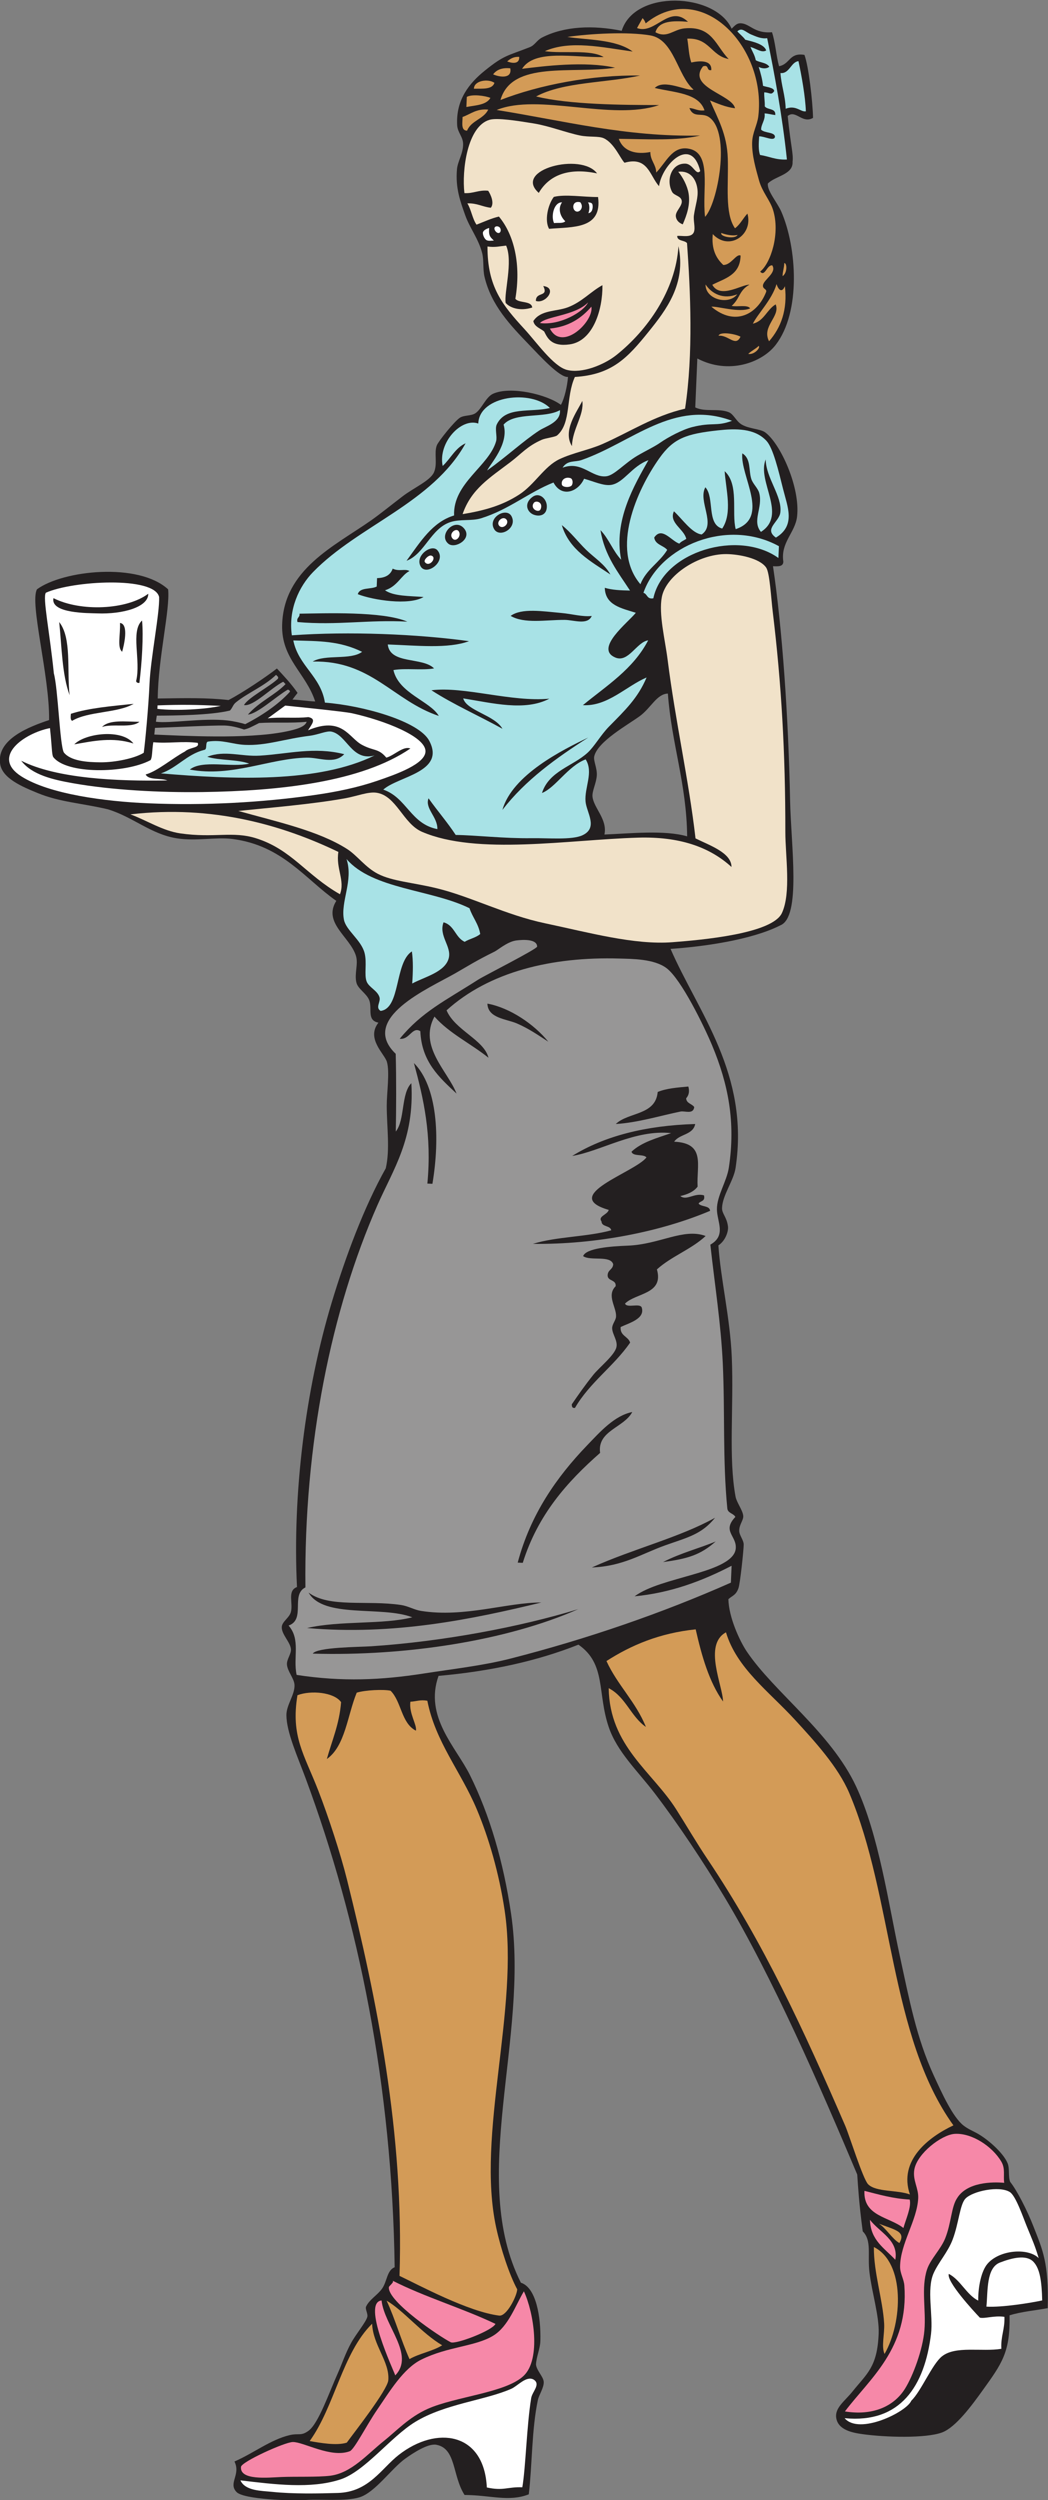 <?xml version="1.0" encoding="UTF-8" standalone="no"?>
<svg
   xmlns:dc="http://purl.org/dc/elements/1.1/"
   xmlns:cc="http://creativecommons.org/ns#"
   xmlns:rdf="http://www.w3.org/1999/02/22-rdf-syntax-ns#"
   xmlns:svg="http://www.w3.org/2000/svg"
   xmlns="http://www.w3.org/2000/svg"
   viewBox="0 0 397.173 947.347"
   height="947.347"
   width="397.173"
   xml:space="preserve"
   id="svg2"
   version="1.1"><rect x="0" y="0" width="397.173" height="947.347" fill="#808080" stroke="none"/><defs
     id="defs6" /><g
     transform="matrix(1.333,0,0,-1.333,0,947.347)"
     id="g10"><g
       transform="scale(0.1)"
       id="g12"><path
         id="path14"
         style="fill:#231f20;fill-opacity:1;fill-rule:evenodd;stroke:none"
         d="m 666.57,109.473 c 54.602,23.711 102.453,62.109 156.938,75 25.965,6.132 31.922,-3.282 53.363,12.148 28.731,20.645 58.832,108.984 83.867,164.57 11.059,24.571 21.211,55.645 37.242,84.903 14.48,26.445 42.89,59.941 46.42,74.902 2.08,8.828 -6.84,21.856 -3.57,28.965 9.05,19.727 32.58,32.715 45.4,50.918 14.77,20.976 13.44,51.875 35.83,60.918 -7.11,514.683 -102.43,983.473 -252.982,1389.413 -23.027,62.11 -54.605,131.45 -54.797,180.1 -0.117,29.1 24.27,57.95 23.047,85.7 -0.824,18.67 -20.433,38.71 -21.527,58.56 -0.801,14.29 12.285,29.53 11.422,42.75 -1.321,20.18 -27.285,42.72 -26.118,63.57 0.86,15.41 21.012,25.4 25.813,42.15 7.18,25.08 -11.082,60.73 17.441,71.31 -12.953,264.18 23.489,559.12 98.766,808.99 38.766,128.67 91.675,271.07 153.645,381.37 12.44,53.62 2.92,116.53 2.75,177.65 -0.11,35.78 8.92,95.76 0.5,124.88 -6.6,22.86 -59.79,66.03 -24.08,111.53 -33.91,6.54 -16.98,39.47 -26.12,63.57 -7.26,19.1 -31.7,31.83 -36.33,49.58 -6.65,25.53 5.81,53.33 -1.53,76.94 -16.769,53.88 -94.831,93.82 -55.823,156.11 -88.254,61.6 -152.852,157.61 -295.184,175.9 -47.926,6.16 -102.187,-7.03 -158.469,1.93 -73.761,11.76 -123.851,60.45 -195.66,82.4 -73.332,17.41 -136.758,20.21 -199.988,46.34 C 64.809,4869.91 3.258,4894.58 0,4938.76 c -7.195,67.64 83.539,102.54 139.566,121.19 1.852,124.58 -55.988,332.96 -34.414,371.71 73.957,54.26 288.735,77.36 372.84,-0.16 6.031,-57.01 -28.64,-196.19 -29.531,-310.27 79.5,1.21 141.309,2.5 201.273,-4.39 39.368,20.23 109.36,67.43 137.528,89.7 18.105,-19.53 40.472,-42.86 58.746,-69.45 -3.918,-4.84 -9.793,-12.43 -14.465,-18.91 22.379,-0.95 42.187,-4.47 64.566,-5.42 -26.16,80.79 -96.718,120.78 -93.957,218.06 4.481,157.67 147.871,223.16 252.838,296.72 24.41,17.12 55.37,42.19 89.38,68.26 32.05,24.59 78.7,44.47 89.38,68.27 10.89,24.31 -0.2,54.5 8.06,76.53 4.51,12.01 50.46,69.1 65.81,78.87 12,7.65 31.77,4.64 43.77,12.56 18.14,11.95 29.59,46.08 50.41,55.51 49.81,22.54 153.34,-1.96 192.87,-31.57 10.08,17.66 18.28,53.86 20.17,79.41 -23.08,-2.88 -80.23,59.92 -111.01,91.94 -52.86,55 -107.23,111.48 -126.33,192.75 -5.12,21.8 -1.39,46.74 -6.73,67.54 -10.4,40.5 -35.14,70.68 -48.27,107.75 -13.52,38.18 -28.12,76.68 -23.27,130.71 1.99,22.06 17.82,44.92 17.45,71.32 -0.3,21.2 -15.82,32.66 -16.94,53.57 -3.9,72.52 34.6,119.69 78.67,155.2 54.99,44.3 62.5,41.03 127.74,66.63 14.57,5.72 20.1,19.8 34.79,27.34 63.67,32.71 145.82,35.57 226.62,19.2 36.27,117.97 265.98,108.78 312.54,5.92 7.97,7.87 14.1,15 23.28,15.43 27.54,1.25 40.06,-30.15 91.41,-25.35 9.57,-28.09 11.93,-67.35 20.09,-96.7 32.13,6.2 28.38,39.45 72.21,32.23 11.87,-31.93 23.4,-131.42 24.43,-179.04 -30.58,-18.01 -49.31,24.38 -72.03,5.31 9.06,-88.64 16.51,-106.99 13.85,-130.04 2.17,-36.59 -48.11,-39.97 -70.18,-61.7 -3.36,-19.81 26.96,-54.44 38.17,-80.21 44.16,-101.41 56.44,-285.07 -16.12,-378.86 -39.17,-50.64 -133.84,-85.18 -222.63,-38.57 -1.97,-46.36 -3.95,-92.71 -5.92,-139.08 28.36,-13.85 65.94,-1.71 95.51,-13.67 13.94,-5.63 20.56,-25.79 36.93,-35.2 21.64,-12.44 52.56,-11.95 66.33,-22.03 43.48,-31.87 100.16,-156.45 90.72,-239.28 -5.23,-45.82 -47.3,-73.62 -39.08,-128.06 -0.19,-14.84 -15.1,-13.67 -29.39,-13.16 26.28,-175.97 43.98,-429.47 48.59,-665.06 2.5,-128.15 31.97,-331.86 -27.68,-355.8 -81.95,-41.79 -221.19,-60.87 -312.18,-66.94 78.53,-180.62 225.21,-355.7 184.88,-622.82 -5.47,-36.27 -37.33,-77.27 -38.46,-113.67 -0.51,-16.9 13.89,-25.7 16.96,-53.57 1.26,-13.76 -7.5,-39.77 -27.35,-52.84 6.45,-95.85 33.54,-207.1 38.11,-318.35 5.88,-143.02 -9.83,-286.05 10.78,-396.36 3.47,-16.96 20.06,-37.7 21.72,-53.77 1.34,-12.72 -11.53,-24.48 -11.41,-42.76 0.06,-12.67 12.66,-26.44 12.75,-38.98 0.1,-14.69 -10.03,-110.71 -14.9,-124.28 -7.28,-20.29 -16.99,-20.66 -28.63,-31.17 1.09,-51.82 32.23,-119.01 52.21,-148.71 78.3,-116.37 239.04,-229.98 310.82,-383.52 64.78,-138.63 91.44,-330.13 124.27,-481.48 27.41,-126.29 47.45,-233.34 96.41,-339.98 23.34,-50.76 54.04,-118.69 85,-142.76 12.21,-9.47 24.18,-14.29 37.36,-21.4 29.4,-15.86 75,-55.003 87.66,-85.413 6.46,-15.489 1.37,-37.832 7.34,-53.145 19.44,-24.199 48.15,-80.41 66.64,-127.754 25.88,-66.23 43.48,-102.148 40.18,-231.23 -28.57,-5.684 -75.51,-9.883 -108.54,-20.488 2.21,-104.825 -21.64,-136.836 -76.3,-212.969 -29.89,-41.582 -76.35,-105.391 -115.61,-119.981 -46.48,-17.265 -161.8,-13.789 -226.01,-4.804 -27.91,3.906 -69.67,11.406 -74.89,46.425 -4.27,28.75 24.81,47.852 46.41,74.903 40.53,50.703 70.68,68.926 74.3,164.98 1.85,49.336 -19.48,116.817 -26.23,174.082 -5.92,50.078 7.22,89.981 -19.09,116.114 -10.58,79.296 -13.53,129.902 -15.6,161.464 -106.06,251.696 -241.06,561.646 -376.45,787.246 -61.35,102.23 -133.75,210.66 -199.16,296.31 -49.33,64.59 -106.89,117.77 -130.94,188.55 -32.93,97 -6.85,179.36 -86.13,234.26 -116.97,-46.56 -249.99,-75.66 -397.72,-88.77 -41.31,-116.42 49.9,-202.65 89.27,-282.01 56.32,-113.52 95.35,-247.01 116.96,-394.18 52.1,-354.59 -122.31,-750.546 27.88,-1048.906 43.12,-13.437 57.24,-96.406 55.41,-165.703 -0.57,-21.582 -11.56,-45.195 -12.44,-66.738 1.38,-16.895 20.88,-34.434 21.93,-48.984 1.21,-16.426 -13.44,-37.032 -16.62,-52.129 -17.68,-83.477 -16.02,-185.547 -25.82,-267.95 -56.61,-22.246 -108.56,-2.207 -182.63,-1.836 -35.08,54.863 -23.41,132.304 -80.41,142.734 -23.67,4.336 -66.71,-24.063 -88.16,-39.473 C 1112.98,89.492 1066.65,21.875 1022.58,7.852 983.074,-4.707 909.828,3.184 868.508,0 832.938,-2.754 693.277,1.133 672.496,22.734 647.965,48.262 685.355,71.777 666.57,109.473 Z M 1718.44,4734.55 c 9.12,42.83 -30.22,75.22 -33.87,107.13 -1.91,16.59 11.29,39.25 12.25,61.95 0.86,20.42 -10.2,40.83 -7.37,53.16 9.81,42.66 96.7,90.21 129.79,114.58 31.66,23.31 47.93,62.74 79.59,63.88 10.31,-142.61 53.18,-255.31 54.8,-405.9 -64.43,18.6 -162.01,8.09 -235.19,5.2 v 0" /><path
         id="path16"
         style="fill:#ffffff;fill-opacity:1;fill-rule:evenodd;stroke:none"
         d="m 683.516,55.898 c 97.285,-11.543 199.445,-24.805 283.554,2.363 70.31,22.695 143.45,121.054 213.56,163.867 84.22,51.426 199.25,61.406 273.03,94.082 18.36,8.125 42.87,38.008 63.57,26.133 20.93,-13.399 -4.01,-34.004 -7.03,-52.559 C 1497.37,211.113 1494.72,93.438 1485,36.23 1442.77,37.871 1431.5,25.273 1384.09,35.723 1376.68,192.48 1241.36,212.578 1133.39,128.047 1084.04,89.414 1049.02,22.734 960.645,20.098 c -55.332,-1.66 -126.997,-3.164 -187.239,3.164 -29.418,3.066 -76.039,2.188 -89.89,32.637 v 0" /><path
         id="path18"
         style="fill:#f688a8;fill-opacity:1;fill-rule:evenodd;stroke:none"
         d="m 1489.48,593.34 c 28.18,-60.723 49.15,-192.617 -0.61,-240.195 -50.92,-48.672 -194.48,-58.848 -273.05,-94.082 -53.26,-23.887 -88.34,-62.344 -123.96,-90.801 C 1043.24,129.414 999.027,76.562 938.707,69.062 903.652,64.727 838.91,67.09 799.223,65.391 761.461,63.789 681.262,55.215 685.145,94.258 c 1.437,14.414 123.523,70 147.136,70.625 30.489,0.781 108.539,-46.563 162.235,-26.113 12.794,4.863 47.574,73.769 77.034,116.816 36.56,53.457 75.15,118.281 126.22,143.574 76.13,37.715 153.68,36.895 204.67,68.164 43.01,26.367 62.82,85.391 87.04,126.016 v 0" /><path
         id="path20"
         style="fill:#d39b57;fill-opacity:1;fill-rule:evenodd;stroke:none"
         d="m 880.438,167.637 c 71.062,98.242 92.867,250.136 177.532,333.554 2.41,-61.464 50.28,-108.007 46.03,-160.507 -2.29,-28.243 -98.41,-150.411 -118.055,-177.539 -28.23,-9.317 -76.59,-0.586 -105.507,4.492 v 0" /><path
         id="path22"
         style="fill:#f688a8;fill-opacity:1;fill-rule:evenodd;stroke:none"
         d="m 2402.19,251.855 c 69.2,92.188 181.97,178.497 168.96,357.93 -1.33,18.203 -12.28,34.766 -12.15,53.379 0.49,66.035 48.38,131.133 51.53,194.785 1.42,28.828 -16.57,51.231 -10.92,82.129 8.24,45.059 77.09,98.462 114.78,100.822 47.97,3.01 106.65,-35.04 132.54,-79.103 11.78,-20.02 5.14,-39.629 8.13,-60.098 -32.6,3.047 -105.68,2.598 -134.02,-43.652 -16.57,-24.844 -16.25,-70.059 -33.68,-113.867 -12.59,-31.7 -42.05,-59.219 -51.83,-89.082 -17.13,-52.364 -2.4,-114.356 -7.35,-172.637 -4.64,-54.981 -32.42,-129.512 -55.07,-165.801 -33.01,-52.89 -94.87,-77.187 -170.92,-64.805 v 0" /><path
         id="path24"
         style="fill:#f688a8;fill-opacity:1;fill-rule:evenodd;stroke:none"
         d="m 1123.79,354.258 c -4.49,13.906 -95.92,207.383 -38.98,213.047 7.67,-72.149 95.49,-153.867 38.98,-213.047 v 0" /><path
         id="path26"
         style="fill:#f688a8;fill-opacity:1;fill-rule:evenodd;stroke:none"
         d="m 1116.03,623.633 c 91.42,-46.602 199.03,-78.34 292.63,-122.949 -9.18,-19.395 -113.66,-59.004 -127.13,-52.227 -30.59,15.371 -179.64,115.606 -175.91,156.406 0.38,4.16 16.58,14.668 10.41,18.77 v 0" /><path
         id="path28"
         style="fill:#d39b57;fill-opacity:1;fill-rule:evenodd;stroke:none"
         d="m 2514.84,415.215 c -9.63,21.133 0.55,57.578 -1.13,86.523 -3.96,68.379 -30.04,145.528 -29.2,217.442 89.55,-44.961 81.64,-214.668 30.33,-303.965 v 0" /><path
         id="path30"
         style="fill:#d39b57;fill-opacity:1;fill-rule:evenodd;stroke:none"
         d="m 1135.82,637.207 c 13.48,406.833 -64.93,786.993 -149.101,1125.743 -18.16,73.1 -53.028,179.82 -81.707,253.63 -40.293,103.65 -78.617,154.06 -59.321,271.25 37.997,14.57 103.989,8.69 124.079,-19.7 -5.04,-63.09 -25.93,-108.91 -40.5,-161.63 52.3,36.72 58.324,123.83 84.89,188.58 23.86,7.54 76.8,9.92 96.31,5.51 31.3,-31.18 30.08,-92.21 72.05,-113.56 3.34,16.99 -20.25,48.91 -15.72,82.35 16.3,0.64 27.86,6.44 48.16,2.75 22.93,-117.17 95.02,-200.29 140.61,-308.67 34,-80.8 63.13,-180.88 79.09,-286.8 42.39,-281.46 -81.45,-637.25 -23.96,-902.207 13.36,-61.562 37.67,-134.629 59.8,-175.508 -0.87,-19.277 -29.99,-77.324 -51.22,-74.687 -87.8,10.879 -227.11,86.133 -283.46,112.949 v 0" /><path
         id="path32"
         style="fill:#ffffff;fill-opacity:1;fill-rule:evenodd;stroke:none"
         d="m 2804.47,549.766 c 4.28,44.57 -0.66,110.351 38.5,125.351 33.16,12.696 74.74,23.77 95.33,1.895 18.26,-19.434 23.36,-54.805 24.77,-109.629 -30.26,-6.543 -113.42,-20.313 -158.6,-17.617 v 0" /><path
         id="path34"
         style="fill:#f688a8;fill-opacity:1;fill-rule:evenodd;stroke:none"
         d="m 2545.43,682.949 c -29.9,32.442 -70.57,55 -72.03,113.574 27.07,-35.566 82.11,-57.753 72.03,-113.574 v 0" /><path
         id="path36"
         style="fill:#d39b57;fill-opacity:1;fill-rule:evenodd;stroke:none"
         d="m 2557.07,730.508 c -19.98,10.82 -39.1,43.887 -58.59,55.176 28.86,-11.25 52.09,-17.032 60.7,-27.891 5.2,-6.504 5.12,-14.844 -2.11,-27.285 v 0" /><path
         id="path38"
         style="fill:#f688a8;fill-opacity:1;fill-rule:evenodd;stroke:none"
         d="m 2568.5,773.262 c -40.37,32.051 -114.38,33.222 -110.82,105.605 40.78,-10.176 79.7,-22.051 128.67,-24.687 5.39,-20.86 -11.27,-56.797 -17.85,-80.918 v 0" /><path
         id="path40"
         style="fill:#d39b57;fill-opacity:1;fill-rule:evenodd;stroke:none"
         d="m 2586.97,868.555 c -35.04,13.437 -96.25,6.269 -118.88,29.082 -14.65,14.765 -53.44,139.413 -65,166.113 -117.39,271.27 -232.04,520.14 -390.61,756.48 -32.85,48.93 -60.78,97.06 -90,143.15 -68.09,107.4 -189.37,179.63 -191.93,344.47 48.36,-24.71 62.79,-80.58 105.8,-110.19 -28.28,70.8 -81.02,119.14 -112.13,187.32 70.51,45.33 151.27,79.49 253.65,90.12 17.33,-76.25 38.11,-149.34 77.76,-205.1 -0.24,43.96 -56.9,161.13 8.35,196.62 30.75,-102.19 121.45,-167.34 196.02,-248.55 55.33,-60.26 122.52,-133.23 154.49,-208.36 125.3,-294.38 114.1,-691.76 296.14,-944.63 -69.34,-32.66 -157.09,-98.869 -123.66,-196.525 v 0" /><path
         id="path42"
         style="fill:#979696;fill-opacity:1;fill-rule:evenodd;stroke:none"
         d="m 843.344,2345.57 c -10.672,49.98 12.14,100.07 -22.856,140.31 49.422,17.44 5.137,87.66 47.852,108.46 -4.567,406.77 73.851,789.29 204.76,1086.68 45.28,102.87 105.64,188.37 96.41,346.62 -29.65,-29.6 -17.78,-104.41 -44.28,-137.44 1.23,60.03 1.72,149.54 -0.21,221 -105.2,100.69 93.79,185.81 168.25,228.26 35.68,20.34 59.35,35.95 113.16,62.45 9.31,4.58 34.71,26.76 58.97,31.12 1.06,0.19 61.22,9.98 61.73,-17.04 0.14,-6.84 -150.27,-82.83 -167.33,-93.78 -94.23,-60.41 -159.76,-90.96 -223.35,-168.25 27.83,-3.7 35.76,35.9 58.57,21.52 3.68,-87.25 54.07,-131.6 102.95,-177.33 -24.96,64.2 -108.78,133.86 -62.75,218.86 41.81,-47.61 103.62,-76.87 153.57,-117.03 -12.85,51.44 -95.28,78.21 -119.19,134.79 121.13,109.71 299.11,153.02 491.49,147.25 35.53,-1.07 98.46,-0.54 134.05,-27.43 41.66,-31.52 106.48,-164.46 129.33,-219.18 46.04,-110.33 67.37,-218.45 47.64,-347.95 -5.96,-39.22 -34.3,-80.23 -33.87,-118.66 0.41,-35.19 27.35,-74.05 -18.67,-100.1 12.15,-111.34 30.18,-224.64 35.39,-338.33 6.33,-137.23 -0.51,-275.02 12.77,-410.66 0.75,-14.69 17.66,-14.51 22.95,-25.02 -39.47,-41.62 5.55,-53.73 0.92,-91.31 -4.63,-37.66 -73.4,-58.3 -122.21,-72.64 -62.5,-18.36 -126.19,-33.18 -165.29,-61.78 101.64,9.77 190.55,42.64 275.88,86.86 -0.68,-15.98 -1.37,-31.95 -2.05,-47.95 -193.79,-86.05 -409.38,-160.43 -627.27,-216.05 -76.94,-19.65 -160.68,-28.97 -246.82,-42.37 -119.4,-18.53 -229.977,-23.86 -360.496,-3.88 z M 1644,2532.52 c -166.28,-50.84 -384.61,-92.03 -588.39,-105.53 -34.59,-2.28 -154.321,-2.32 -166.454,-20.9 263.624,-7.67 551.114,36.41 754.844,126.43 z m -104.88,18.89 c -97.18,0.47 -218.64,-43.62 -342.12,-23.89 -19.66,3.12 -36.2,13.73 -56.94,16.84 -96.61,14.43 -203.814,-8.79 -262.74,35.19 42.575,-74.57 207.6,-36.68 294.89,-70.19 -82.92,-21.33 -205.28,-8.77 -299.175,-30.51 245.595,-21.55 468.825,24.74 666.085,72.56 z m 352.83,162.75 c 62.13,22.13 102.82,30.57 141,78.18 -100.59,-56.07 -231.8,-88.04 -350.27,-141.34 89.23,3.38 141.34,38.98 209.27,63.16 z m -185.8,262.54 c -8.73,63.42 68.07,71.54 91.41,116.21 -50.86,-10.21 -91.68,-56.58 -128.97,-95.41 -85.86,-89.41 -160.27,-195.33 -196.71,-332.73 4.79,-0.22 9.58,-0.41 14.38,-0.61 42.98,137.17 126.36,230.37 219.89,312.54 z m 328.73,-251.68 c -43.24,-18.46 -98.47,-32.29 -149.76,-58.61 69.86,9.22 106.62,20.27 149.76,58.61 z m -243.36,565.12 c -5.41,18.06 -29.37,19.1 -26.93,44.39 24,11.52 69.71,23.28 60,55.1 -4.57,14.24 -42.97,-2.6 -47.56,11.62 31.17,30.76 110.82,25.98 90.63,97.05 41.03,37.27 98.08,57.09 138.55,94.99 -62.95,23.39 -130.39,-23.91 -221.09,-27.43 -50.12,-1.95 -119.14,-7.31 -127.25,-29.82 20.92,-14.58 77.15,3.28 85.49,-22.86 -0.65,-15.99 -16.29,-15.7 -15.8,-32.95 1.13,-15.85 25.08,-10.76 22.75,-29.8 -26.68,-26.37 2.91,-59.88 1.14,-86.52 -0.75,-10.73 -11.45,-21.55 -11.04,-33.17 0.63,-17.38 16.15,-34.74 12.15,-53.36 -4.98,-23.12 -48.95,-57.71 -65.82,-78.86 -24.85,-31.14 -41.76,-55.61 -61.21,-83.89 0.29,-5.88 0.95,-11.41 9.18,-9.98 42.28,72.71 109.92,117.81 156.81,185.49 z m 227.33,374.68 c -1.35,15.63 -25.2,10.63 -32.74,20.61 4.65,8.32 19.73,5.28 15.39,23.36 -27.46,7.99 -49.41,-16.21 -67.32,-1.93 20.33,4.62 38.09,12.05 49.18,26.73 -3.59,59.82 23.87,123.72 -66.64,127.75 14.8,22.35 53.59,18.58 59.78,50.3 -140.46,-4.26 -257.69,-33.84 -349.76,-90.82 80.25,12.99 179.04,75.99 281.4,64.9 -40.76,-14.14 -84,-25.62 -112.75,-52.86 4.3,-14.5 33.99,-5.66 42.56,-16.22 -33.63,-43.15 -248.42,-108.34 -107.25,-149.18 -3.69,-14.02 -31.75,-18.09 -20.6,-32.75 0.51,-16.42 25,-10.84 27.75,-25.2 -68.55,-19.01 -155.8,-17.7 -222.64,-38.57 180.22,-2.16 364.2,34.92 503.64,93.88 z m -842.1,420.16 c 27.43,-100.77 51.43,-204.69 38.28,-342.74 4.79,-0.2 9.59,-0.41 14.38,-0.61 22.2,132.62 13.83,276.84 -52.66,343.35 z m 758.04,-137.93 c 12.34,2.5 36.28,-9.04 38.96,12.75 -6.31,9.56 -22.38,10.16 -22.95,25 9.04,9.98 9.36,21.66 6.21,33.36 -31.19,-2.83 -62.77,-5.23 -87.13,-15.5 -6.01,-67.04 -83.2,-56.59 -119.18,-91.02 61.98,3.57 130.32,24.55 184.09,35.41 z m -549.07,306.8 c 1.25,-41.76 54.15,-43.49 84.08,-56.42 34.77,-15.03 62.04,-34.45 89.07,-51.83 -40.04,49.4 -108.83,96.45 -173.15,108.25 v 0" /><path
         id="path44"
         style="fill:#a8e2e6;fill-opacity:1;fill-rule:evenodd;stroke:none"
         d="m 1082.16,4233.13 c -15.75,9.41 0.57,25.36 -3.16,38.57 -5.39,19.1 -30,28.24 -36.53,44.8 -7.77,19.69 1.48,53.56 -6.12,81.93 -9.8,36.56 -52.518,63.74 -58.475,93.77 -10.281,51.88 27.435,110.77 7.344,172.64 73.721,-85.91 240.661,-86.2 349.581,-139.77 8.57,-25.93 25.63,-44.06 30.51,-73.37 -11.95,-10.4 -30.51,-13.62 -44.18,-22.15 -26.87,12.2 -28.97,47.15 -60.11,55.41 -14.32,-38.31 23.21,-68.23 14.9,-101.52 -9.96,-39.93 -68.22,-53.3 -103.97,-72.45 2.27,32.81 2.99,64.19 -0.92,91.32 -49.49,-31.98 -31.75,-162.04 -88.87,-169.18 v 0" /><path
         id="path46"
         style="fill:#f1e2c9;fill-opacity:1;fill-rule:evenodd;stroke:none"
         d="m 677.645,4801.56 c 84.793,8.9 210.191,18.93 305.324,36.33 31.161,5.7 63.841,18.86 87.141,15.52 57.19,-8.23 75.65,-87.91 129.79,-111.22 156.24,-67.25 416.66,-22.33 614.24,-16.51 116.15,3.41 202.31,-25.65 265.51,-83.36 0.17,40.57 -62.97,61.64 -102.25,81.22 -19.26,167.65 -56.97,331.01 -79.29,507.82 -7.21,57.18 -25.86,129.71 -16.43,178.46 11.89,61.63 103.98,122.36 182.95,121.94 35.66,-0.19 95.37,-11.63 113.67,-38.46 10.2,-14.97 13.79,-85.45 18.67,-125.71 24.65,-203.36 36,-400.09 35.82,-626.09 -0.04,-67.08 16.9,-172.94 -9.78,-230.19 -27.4,-58.79 -227.31,-76.39 -311,-82.86 -108.53,-8.38 -237.69,27.47 -362.83,53.87 -111.12,23.44 -210.98,76.09 -308.05,99.57 -67.85,16.41 -125.43,19.72 -166.43,40.71 -36.42,18.65 -58.81,52.31 -88.259,71.01 -81.793,51.98 -198.691,77.07 -308.796,107.95 v 0" /><path
         id="path48"
         style="fill:#f1e2c9;fill-opacity:1;fill-rule:evenodd;stroke:none"
         d="m 966.547,4564.74 c -96.512,55.05 -137.199,127.01 -238.25,159.07 -66.766,21.17 -118.652,0.01 -215.606,13.98 -50.218,7.23 -95.664,37.1 -141.828,54.07 232.727,27.32 431.789,-30.04 591.192,-106.82 -7.68,-47.12 19.511,-81.16 4.492,-120.3 v 0" /><path
         id="path50"
         style="fill:#a8e2e6;fill-opacity:1;fill-rule:evenodd;stroke:none"
         d="m 1155.8,5512.76 c 51.65,19.35 68.52,91.44 124.79,109.99 27.25,9 60.15,2.48 86.93,10.72 78.62,24.21 136.02,74.1 206.11,101.74 23.07,-43.83 70,-26.92 86.94,10.71 27.5,-7.5 55.5,-20.92 77.13,-17.43 36.05,5.83 57.87,52.78 105.8,70.26 -40.14,-71.13 -99.83,-171.83 -77.43,-283.12 -23.28,24.71 -35.19,59.85 -58.88,84.18 11.56,-72.35 50.23,-119.77 83.98,-171.72 -26.33,0.39 -51.68,1.68 -71.72,7.85 1.23,-49.54 47.15,-58.07 88.25,-71.01 -21.65,-27.36 -118.89,-101.72 -58.25,-127.24 37.29,-15.7 60.75,44.34 93.36,48.87 -42.77,-82.21 -118.26,-128.81 -185.6,-184.27 69.86,-4.13 122.73,53.67 181.11,78.77 -24.73,-58.8 -61.54,-93.56 -106.82,-139.59 -23.28,-23.66 -41.44,-56.49 -60.82,-74.28 -42.14,-38.72 -109.9,-52.04 -129.78,-114.59 38.4,15.08 73.98,76.63 124.18,95.61 23.12,-36.81 -3.97,-80.42 -0.31,-120.09 2.89,-31.3 36.81,-74.39 -8.87,-95.71 -29.9,-13.96 -98.07,-7.56 -144.49,-8.27 -77.33,-1.2 -160.3,8.67 -215.8,9.18 -23.9,36.42 -52.23,68.77 -77.25,104.17 -11.23,-28.84 26.05,-52.82 25.11,-87.54 -76.06,14.63 -86.89,89.17 -153.77,112.23 41.68,37.9 177.57,49.44 130.8,138.57 -29.57,56.36 -189.9,100.64 -296.754,108.76 -11.691,75.29 -75.269,104.1 -89.859,176.72 73.449,-1.92 131.242,-0.87 195.603,-32.34 -32.802,-24.5 -105.033,-6.07 -140.506,-27.66 166.336,4.09 228.976,-111.28 358.556,-154.57 -24.43,42.1 -114.15,64.12 -128.98,130.39 34.37,6.08 81.14,-1.36 115.51,4.71 -32.53,33.1 -125.36,10.83 -131.63,68.06 82.49,-2.85 171.53,-12.83 231.01,9.38 -145.83,20.14 -341.641,28.39 -503.747,16.63 -10.312,73.76 20.68,139.12 60.5,179.99 129.007,132.38 339.367,196.11 433.547,365.9 -29.4,-13.15 -42.74,-43.79 -65.21,-64.49 -13.68,66.5 52.93,137.82 101.22,120.62 2.91,80.11 151.08,96.69 203.66,44.18 -56.15,-13.51 -125.53,5.42 -150.91,-46.43 -6.22,-12.72 1.69,-34.72 -2.04,-47.95 -19.95,-70.93 -123.11,-118.84 -119.47,-211.12 -61.64,-18.65 -95.43,-74.33 -135.2,-128.77 z m 516.72,-502.41 c -72.56,-34.83 -215.96,-105.98 -244.16,-205.81 66,85.35 153.18,147.65 244.16,205.81 z m -355.59,111.21 c 82.55,-13.13 175.73,-37.36 244.98,-0.81 -108.2,-10.25 -242.86,35.7 -335.29,23.87 62.81,-40.63 135.2,-72.46 201.93,-109.48 -22.42,39.34 -101.75,50.91 -111.62,86.42 z m -158.88,218.15 c -70.48,30.34 -236.78,23.43 -306.511,22.65 1.465,-11.65 -9.199,-10.06 -5.816,-23.79 113.691,-10.05 202.237,7.27 312.327,1.14 z m 447.01,5.01 c 26.37,-0.09 65.47,-15.95 77.34,11.12 -26.29,-3.01 -55.74,5.8 -86.11,8.47 -52.62,4.64 -113.35,14.73 -144.48,-8.27 39.22,-22.93 99.44,-11.15 153.25,-11.32 z m -400.79,65.08 c -40.07,3.15 -84.97,1.84 -109.68,19.08 35.12,10.78 46.31,43.17 69.58,54.7 -12.84,7.5 -29.13,-2.23 -47.75,6.83 -6.22,-18.32 -21.68,-26.57 -44.39,-26.93 -0.34,-8 -0.68,-15.99 -1.02,-23.99 -16.52,-8.77 -48.07,-1.17 -53.77,-21.73 43.21,-16.85 145.73,-32.87 187.03,-7.96 z m 39.28,132.86 c -15.82,18.12 -59.73,-12.25 -49.78,-41.12 13.02,-37.85 78.12,8.65 49.78,41.12 z m 422.84,1.23 c -23.52,22.97 -43.07,49.54 -69.09,70.2 20.71,-70.08 82.08,-102.82 138.17,-140.39 -16.15,29.45 -45.76,47.41 -69.08,70.19 z m -347.03,60.79 c -27.5,32.41 -74.67,-19.52 -44.4,-43.66 19.12,-15.25 69.13,14.52 44.4,43.66 z m 134.89,34.71 c -14.24,26.56 -68.32,-3.41 -49.58,-36.32 15.49,-27.23 67.54,2.82 49.58,36.32 z m 59.99,55.11 c -25.84,-18.74 -15.49,-43.54 2.79,-50.61 17.13,-6.64 38.6,-1.7 37.64,24.84 -0.74,20.84 -21.58,39.43 -40.43,25.77 v 0" /><path
         id="path52"
         style="fill:#ffffff;fill-opacity:1;fill-rule:evenodd;stroke:none"
         d="m 1685.08,4740.78 c 1.91,-2.1 -3.01,3.27 0,0 v 0" /><path
         id="path54"
         style="fill:#ffffff;fill-opacity:1;fill-rule:evenodd;stroke:none"
         d="m 142.086,5037.07 c 5.797,-54.53 5.031,-73.19 8.906,-81.71 36.418,-49.77 204.555,-48.06 276.977,-9.33 5.355,7.33 3.988,27.18 7.875,50.92 43.801,-4.2 81.109,3.82 126.226,-1.83 6.508,-15.49 -22.308,-11.57 -36.402,-24.65 -34.34,-18.11 -78.727,-56.58 -111.543,-65.14 8.172,-17.08 43.137,-9.54 61.73,-17.04 -141.808,-2.74 -315.445,5.22 -415.589,56.1 30.465,-40.47 91.422,-54.1 146.214,-63.87 110.004,-19.6 249.106,-27 368.856,-25.29 220.777,3.16 451.924,28.58 591.394,123.79 -20.06,8.32 -46.09,-19.96 -68.36,-25.93 -22.63,27.19 -35.2,18.08 -69.48,36.54 -37.628,20.27 -55.71,82.12 -153.124,41.25 11.343,18.15 24.91,32.64 0.789,37.51 -34.45,-4.12 -83.457,0.9 -115.504,-3.73 l 49.793,36.43 c 17.734,-1.87 168.172,-16.96 189.716,-21.75 93.36,-20.75 207.25,-65.65 209.13,-106.96 1.69,-36.97 -84.52,-67.13 -138.15,-85.41 -54.59,-18.6 -113.895,-31.13 -179.477,-40.41 -146.918,-20.76 -307.653,-30.15 -471.813,-23.17 -120.262,5.11 -279.746,25.69 -359.535,76.45 -87.879,55.91 9.227,123.18 81.371,137.23 v 0" /><path
         id="path56"
         style="fill:#a8e2e6;fill-opacity:1;fill-rule:evenodd;stroke:none"
         d="m 457.484,4908.29 c 46.672,16.09 73.153,54.15 122.95,66.83 10.015,0.81 2.211,21.01 10.617,23.57 41.308,6.39 68.824,-7.58 105.301,-9.28 60.234,-2.81 111.808,16.9 183.66,25.82 25.812,3.19 48.672,15.02 62.957,11.73 43.929,-10.1 57.361,-85.25 122.031,-67.65 -161.168,-79.22 -403.23,-68.06 -607.516,-51.02 z m 415.079,44.8 c 35.371,0.54 77.89,-19.94 106.121,9.89 -86.227,21.64 -158.489,0.71 -240.399,-4.19 -52.633,-3.13 -99.769,16.31 -149.07,-3.26 34.988,-10.87 85.984,-7.05 119.277,-19.48 -50.722,-11.68 -133.672,11.74 -168.867,-16.85 120.02,-22.5 227.531,32.3 332.938,33.89 v 0" /><path
         id="path58"
         style="fill:#ffffff;fill-opacity:1;fill-rule:evenodd;stroke:none"
         d="m 286.063,4939.8 c -38.68,0.16 -85.821,3.74 -104.68,28.27 -11.418,21.59 -16.387,181.04 -28.274,224.52 -11.707,116.9 -32.664,217.3 -22.597,229.36 75.461,33.95 308.633,47.64 321.883,-12.34 1.808,-45.4 -24.235,-174.32 -27.258,-245.32 -2.797,-65.88 -12.52,-168.7 -16.469,-197.31 -24.543,-15.56 -80.055,-27.35 -122.605,-27.18 z m 93.367,53.48 c -32.356,42.43 -137.414,29.28 -168.258,-2.45 55.23,9.91 109.516,21.26 168.258,2.45 z m 17.035,61.73 c -40.18,0.26 -86.117,6.8 -106.324,-14.7 30.535,10.26 83.882,-4.35 106.324,14.7 z M 380,5106.13 c -63.059,-6.61 -127.859,-11.91 -178.516,-28.4 -0.605,-8.23 -1.98,-17.59 3.832,-19.94 45.411,27.61 128.688,21.47 174.684,48.34 z m -211.695,232.43 c 7.48,-71.47 7.961,-149.37 29.601,-207.84 -8.039,70.96 6.414,162.58 -29.601,207.84 z m 235.601,4.39 c -33.593,-30.66 -2.551,-113.92 -16.933,-172.23 0.898,-3.79 3.781,-5.75 9.382,-5.21 7.254,58.77 11.719,133.15 7.551,177.44 z m -62.75,-6.94 c 1.399,-34.29 -8.566,-70 6.125,-81.93 4.789,16.75 20.039,78.69 -6.125,81.93 z m -64.586,27.17 c 71.965,-2.79 145.621,17.66 144.985,55.89 -60.992,-45.82 -192.223,-51.74 -269.578,-12.55 -9.207,-44.18 100.64,-42.4 124.593,-43.34 v 0" /><path
         id="path60"
         style="fill:#979696;fill-opacity:1;fill-rule:evenodd;stroke:none"
         d="m 438.793,5018.73 1.836,19.01 c 39.703,1.15 165.664,7.61 198.512,6.63 16.031,-0.49 35.738,-4.85 54.738,-11.39 13.582,3.15 18.137,6.14 42.801,18.52 43.617,2.85 92.824,-0.94 135.172,3.54 -4.758,-14.36 -28.379,-21.75 -62.887,-28.5 -107.996,-21.13 -287.047,-11.37 -370.172,-7.81 v 0" /><path
         id="path62"
         style="fill:#979696;fill-opacity:1;fill-rule:evenodd;stroke:none"
         d="m 443.266,5055.23 2.488,17.25 c 47.316,0.27 152.476,0.79 208.184,14.6 8.507,9.75 7.855,15.98 17.21,23.54 33.426,26.99 80.711,45.75 113.657,77.82 3.597,-3.92 8.218,-6.06 5.133,-11.18 -23.34,-22.44 -84.84,-53.67 -96.266,-74.78 26.738,-4.38 74.781,47.2 111.055,66.22 3.781,-1.46 3.433,-4.07 7.25,-6.34 -28.372,-30.39 -73.622,-48.93 -107.157,-86.84 27.012,1.9 80.524,51.89 113.094,70.79 2.977,0.09 6.274,-2.37 6.496,-5.76 -35.019,-38.84 -84.863,-70.51 -127.176,-92.31 -10.863,3.55 -32.589,8.54 -50.148,10.53 -68.906,7.87 -166.473,-9.16 -203.82,-3.54 v 0" /><path
         id="path64"
         style="fill:#ffffff;fill-opacity:1;fill-rule:evenodd;stroke:none"
         d="m 447.895,5101.66 c 68.019,2.53 109.625,1.86 179.898,-1.42 -43.73,-9.74 -127.047,-14.69 -180.238,-8.51 l 0.34,9.93 v 0" /><path
         id="path66"
         style="fill:#a8e2e6;fill-opacity:1;fill-rule:evenodd;stroke:none"
         d="m 1829.34,5421.66 c 46.3,134.05 238.67,213.17 385.17,132.55 -0.47,-11.19 -0.94,-22.38 -1.42,-33.57 -113.54,81.41 -327,19.29 -355.59,-114.59 -18.73,-3.38 -16.56,12.44 -28.16,15.61 v 0" /><path
         id="path68"
         style="fill:#a8e2e6;fill-opacity:1;fill-rule:evenodd;stroke:none"
         d="m 1820.76,5446.05 c -84.88,99.56 -10.82,267.04 53.67,358.04 40.3,56.86 76.2,69.47 166.72,79.39 49.96,5.47 104.36,6.59 138.05,-29.9 18.91,-20.46 34.34,-85.53 47.05,-136.52 12.58,-50.5 36.99,-103.88 -20.29,-138.47 -35.47,25.07 9.16,43.77 12.63,71.54 5.8,46.24 -41.19,98.25 -41.64,150.7 -25.88,-62.73 62.6,-157.34 -13.55,-206.01 -26.43,31.52 6.27,68.87 -4.9,110.71 -3.66,13.69 -17.72,25.43 -22.35,39.38 -8.06,24.29 -0.33,57.99 -25.72,73.17 -6.74,-63.96 80.1,-182.32 -18.77,-215.41 -12.13,46.2 10.14,127.38 -31.43,164.69 3.66,-52.9 22.74,-118.8 -6.93,-163.05 -45.1,12.33 -21.17,88.07 -47.87,117.33 -22.07,-39.12 31.93,-105 -10.49,-134.07 -27.67,2.97 -55.17,44.05 -78.89,65.81 -15.29,-32.58 28.81,-50.28 35.1,-78.36 -6.58,-4.52 -14.8,-7.29 -19.78,-13.57 -23.05,7.69 -49.55,49.62 -71.33,17.44 2.62,-20.64 26.03,-22.17 36.93,-35.19 -22.01,-36.24 -59.74,-55.37 -76.21,-97.65 v 0" /><path
         id="path70"
         style="fill:#ffffff;fill-opacity:1;fill-rule:evenodd;stroke:none"
         d="m 1207.79,5509.23 c -3.93,5.57 10.39,20.32 18.08,18.29 18.35,-4.85 -5.85,-35.65 -18.08,-18.29 v 0" /><path
         id="path72"
         style="fill:#ffffff;fill-opacity:1;fill-rule:evenodd;stroke:none"
         d="m 1286.21,5576.44 c -11.11,13.82 9.72,30.45 17.34,20.98 10.27,-12.79 -7.07,-33.75 -17.34,-20.98 v 0" /><path
         id="path74"
         style="fill:#ffffff;fill-opacity:1;fill-rule:evenodd;stroke:none"
         d="m 1419.46,5612.05 c -10.28,11.18 9.72,29.55 20,18.36 10.27,-11.18 -9.73,-29.54 -20,-18.36 v 0" /><path
         id="path76"
         style="fill:#f1e2c9;fill-opacity:1;fill-rule:evenodd;stroke:none"
         d="m 1315.18,5645.31 c 24.47,71.48 77.3,103.3 136.01,147.95 32,24.34 47.67,45.18 89.18,63.47 11.35,5 38.05,7.61 43.77,12.56 40.68,35.22 24.04,108.93 50.29,166 105.82,6.52 149.89,54.42 209.96,129.02 49.42,61.37 107.09,136.14 84.52,242.81 -7.8,-125.73 -88.81,-239.58 -176.53,-309.58 -34.18,-27.27 -97.58,-53.66 -141.11,-42.04 -38.03,10.15 -85.96,78.54 -119.99,115.61 -62.32,67.85 -105.81,120.07 -105.31,235.07 21.44,-3.27 36.04,0.91 52.96,2.56 20.13,-45.5 -6.42,-134.74 -1.26,-162.96 11.12,-13.18 39.52,-24.64 75.44,-13.15 -1.65,20 -38.88,11.85 -47.93,25.03 16.25,95.36 -2.29,180.21 -46.77,233.63 -23.14,-5.78 -35.07,-11.9 -63.61,-23.07 -11.85,16.76 -15.03,43 -26.07,60.51 27.89,1.04 42.82,-9.83 66.72,-12.45 10.68,13.16 -0.12,37.41 -7.54,48.37 -27.2,2.85 -41.59,-8.25 -67.55,-6.74 -7.6,64.53 8.13,189.95 71.32,208.36 21.93,6.39 79.41,-2.86 124.47,-10.1 45.67,-7.33 92.99,-26.33 133.07,-34.49 25.62,-5.21 52.3,-1.13 66.93,-7.64 30.33,-13.53 48.44,-59.78 59.48,-69.79 66.46,18.86 71.23,-36.38 98.06,-66.63 8.36,61.89 91.92,144.96 117.13,43.06 -12.11,-14.36 -20.1,20.35 -42.34,21.02 -40.24,1.21 -55.12,-47.36 -37.72,-80.17 5.8,-10.94 25.02,-11.19 27.44,-25.13 2.64,-15.3 -19.02,-30.01 -16.68,-45.33 1.41,-9.18 7.13,-17.25 19.61,-22.02 11.55,26.75 21.84,55.91 16.57,88.12 -3.4,20.65 -16.14,46.09 -29.42,61.37 35.88,4.47 51.84,-23.59 54.69,-50.24 2.54,-23.5 -5.8,-43.5 -10.12,-73.64 -2.15,-14.83 4.63,-35.02 0.04,-47.21 -6.82,-18.16 -35.41,-9.38 -47.58,-11.35 0.02,-15.36 20.96,-11.49 27.97,-20.4 9.57,-134.68 18.22,-314.17 -5.6,-470.6 -87.89,-20.06 -157.43,-66.5 -234.89,-100.51 -38.16,-16.75 -82.85,-24.54 -121.91,-42.86 -43.58,-20.43 -70.59,-72.26 -114.79,-100.81 -46.88,-30.27 -95.73,-44.83 -160.91,-55.61 z m 340.37,321.82 c -15.16,-30.82 -56.7,-84.75 -29.48,-128.46 1.31,48.79 35.3,88.63 29.48,128.46 z m -35.86,160.77 c 66.74,9.38 94,98.87 93.1,168.3 -33.75,-18.4 -58.34,-47.94 -98.77,-63.06 -33.04,-12.36 -76.75,-6.76 -97.75,-39.08 3.28,-16.19 19.67,-20.35 30.74,-29.39 8.77,-16.58 18.62,-44.37 72.68,-36.77 z m -75.16,165.85 c 16.19,-32.84 -21.25,-14.75 -21.01,-42.35 27.71,-9.24 62.61,37.3 21.01,42.35 z m 155.78,253.05 c -39.51,-0.47 -93.53,8.68 -125.78,0.31 -17.89,-23.89 -26.37,-68.34 -13.46,-90.72 66.86,5.8 151.74,-1.8 139.24,90.41 z m -168.53,11.73 c 29.63,50.97 85.37,72.4 165.7,55.41 -44.51,60.55 -240.22,10.65 -165.7,-55.41 v 0" /><path
         id="path78"
         style="fill:#ffffff;fill-opacity:1;fill-rule:evenodd;stroke:none"
         d="m 1517.42,5677.01 c 6.37,9.06 27.87,1.87 19.59,-17.65 -5.15,-12.11 -31.17,1.18 -19.59,17.65 v 0" /><path
         id="path80"
         style="fill:#ffffff;fill-opacity:1;fill-rule:evenodd;stroke:none"
         d="m 1597.4,5729.39 c -2.85,13.22 9.9,23.1 24.79,18.16 5.39,-1.78 7.65,-11.86 3.98,-19.38 -3.92,-8.08 -26.87,-7.56 -28.77,1.22 v 0" /><path
         id="path82"
         style="fill:#a8e2e6;fill-opacity:1;fill-rule:evenodd;stroke:none"
         d="m 1599.43,5777.34 c 14.07,22.35 35.22,15.27 53.79,21.74 144.81,50.46 261.47,173.97 427.91,111.55 -45.29,-16.91 -55.21,-3.2 -113.26,-17.88 -27.66,-6.99 -68.83,-28.91 -89.49,-43.41 -17.91,-12.57 -40.49,-22.84 -66.09,-37.8 -36.94,-21.59 -65.73,-56.29 -88.97,-58.68 -41.66,-4.28 -68.91,44.82 -123.89,24.48 v 0" /><path
         id="path84"
         style="fill:#a8e2e6;fill-opacity:1;fill-rule:evenodd;stroke:none"
         d="m 1385.02,5769.4 c 8.18,17.86 63.03,75.65 46.68,130.39 32.14,36.92 116.95,16.5 160.29,41.23 3.05,-34.31 -40.15,-45.7 -59.2,-58.2 -45.27,-29.73 -89.28,-71.27 -147.77,-113.42 v 0" /><path
         id="path86"
         style="fill:#f688a8;fill-opacity:1;fill-rule:evenodd;stroke:none"
         d="m 1563.42,6172.84 c 53.59,5.2 89.63,29.52 117.95,62.24 7.58,-42.24 -83.6,-129.71 -117.95,-62.24 v 0" /><path
         id="path88"
         style="fill:#d39b57;fill-opacity:1;fill-rule:evenodd;stroke:none"
         d="m 2042.97,6152.44 c 2.69,11.97 44.63,6.51 62.34,-2.65 -13.96,-30.38 -34.47,5.52 -62.34,2.65 v 0" /><path
         id="path90"
         style="fill:#d39b57;fill-opacity:1;fill-rule:evenodd;stroke:none"
         d="m 2022.48,6234.98 c 17.32,1.97 80.18,-18.36 110.29,-4.69 -7.75,11.33 -36.54,3.32 -52.56,7.05 24.07,21.25 20.49,43.64 50.61,60.3 -22.52,0.52 -83.01,-41.27 -105.7,-0.31 35.49,18.23 79.39,27.3 80.41,83.06 -12.05,6.22 -26.99,-27.34 -49.18,-26.74 -20.82,19.3 -34.08,45.51 -29.9,87.75 46.38,-49.58 115.66,-2.02 98.57,58.27 -12.52,-13.14 -20.64,-31.06 -35.41,-41.74 -29.53,42.79 -18.2,121.99 -20.41,197.86 -2.05,70.19 -29.08,114.92 -50.63,165.49 22.15,-8.85 43.32,-18.57 71.12,-22.24 -7.11,38.75 -137.56,59.66 -91.02,119.17 18.44,6.18 8.65,-13.57 23.58,-10.61 2.01,29.76 -34.42,26.57 -56.74,21.63 -7.21,19.48 -7.68,45.16 -11.53,67.76 63.32,2.85 67.35,-48.76 117.66,-57.86 -37.3,37.82 -46.41,94.96 -126.01,87.04 -31.06,-3.09 -49.4,-29.15 -82.15,-10.92 9.7,32.93 49.47,33.1 92.54,29.69 -53.34,51 -93.07,-37.34 -144.89,-17.85 5.02,9.59 10.61,18.55 15.61,28.15 4.33,-3.7 6.89,-9.03 8.98,-14.79 156.08,126.92 343.3,-63.89 320.3,-263.45 -2.99,-25.96 -17.09,-46.85 -17.66,-76.12 -0.7,-37.23 11.31,-76.7 19.51,-106.52 9.1,-33.17 30.94,-55.98 39.69,-83.36 21.37,-66.94 -6.1,-152.27 -36.33,-176.22 13.54,-16.01 18.77,19.43 34.4,17.76 13.57,-21.09 -24.44,-40.46 -26.43,-56.53 -1.45,-11.6 12.44,-10.24 8.77,-19.59 -24.53,-62.32 -87.7,-98.56 -155.49,-41.44 v 0" /><path
         id="path92"
         style="fill:#d39b57;fill-opacity:1;fill-rule:evenodd;stroke:none"
         d="m 2005.94,6298.15 c 18.06,-26.94 51.19,-43.31 90.1,-27.86 -23.93,-31.79 -90.75,-14.88 -90.1,27.86 v 0" /><path
         id="path94"
         style="fill:#ffffff;fill-opacity:1;fill-rule:evenodd;stroke:none"
         d="m 1404.03,6422.85 c -5.3,0.41 -14.99,-1.94 -20.82,1.37 -5.46,3.1 -10.31,13.32 -10.37,20.3 -0.05,7 10.3,12.46 17.99,14.25 -2.63,-24.4 5.3,-27.2 13.2,-35.92 v 0" /><path
         id="path96"
         style="fill:#ffffff;fill-opacity:1;fill-rule:evenodd;stroke:none"
         d="m 1421.17,6446.03 c -7.08,-6.73 -20.12,9.48 -13.77,15.53 3.52,3.36 10.26,2.14 13.5,-1.52 3.24,-3.66 3.8,-10.65 0.27,-14.01 v 0" /><path
         id="path98"
         style="fill:#d39b57;fill-opacity:1;fill-rule:evenodd;stroke:none"
         d="m 2097.05,6439.06 c -6.8,-13.43 -52.15,-4.94 -46.01,5.82 -3.97,0.54 25.78,-10.94 46.01,-5.82 v 0" /><path
         id="path100"
         style="fill:#ffffff;fill-opacity:1;fill-rule:evenodd;stroke:none"
         d="m 1575.25,6472.61 c -9.35,18.73 -0.97,59.58 22.64,59.09 -12.77,-18.13 -4.78,-40.59 9.28,-53.86 -7.29,-7.06 -21.33,-3.46 -31.92,-5.23 v 0" /><path
         id="path102"
         style="fill:#d39b57;fill-opacity:1;fill-rule:evenodd;stroke:none"
         d="m 2004.51,6490.38 c -9.37,77.19 22.03,184.72 -49.39,194.28 -44.24,5.91 -61.17,-38.91 -89.38,-68.27 -0.84,23.82 -16.85,33.67 -16.74,58.36 -38.79,-7.52 -76.64,0.44 -89.68,37.45 80.56,-0.76 165.45,-6.21 230.99,9.39 -210.11,-4.74 -390.8,42.79 -578.23,72.63 118.84,48.64 327.67,-31.95 461.81,14 -102.99,0.08 -257.07,1.3 -349.67,24.48 78.24,41.93 198.61,37.96 295.58,59.49 -137.1,2.1 -286.07,-26.36 -396.91,-69.6 32.4,113.58 206.23,73.18 325.8,91.84 -85.56,19.39 -203.48,4.36 -264.37,-3.16 35.7,56.47 145.84,31.88 232.03,33.36 -37.33,22.56 -113.87,9.09 -167.44,16.73 71.54,31.88 163.75,10.94 249.78,-1.01 -47.69,35.74 -133.32,32.86 -185.6,41.53 65.76,9.46 170.64,15.35 235.58,4.39 68.07,-11.49 77.27,-114.66 123.17,-154.18 -19.38,-5.24 -83.3,31.66 -110.3,4.7 55.8,-13.27 125.16,-14.09 141.43,-63.67 -19.43,-2.48 -27.19,5.76 -42.97,6.63 12.25,-30.48 35.27,-11.07 56.54,-26.42 62.23,-44.96 23.54,-245.67 -12.03,-282.95 v 0" /><path
         id="path104"
         style="fill:#ffffff;fill-opacity:1;fill-rule:evenodd;stroke:none"
         d="m 1649.75,6531.96 c 13.55,-16.94 -6.88,-35.44 -16.92,-22.19 -6.48,8.57 -3.08,27.25 16.92,22.19 v 0" /><path
         id="path106"
         style="fill:#a8e2e6;fill-opacity:1;fill-rule:evenodd;stroke:none"
         d="m 2237.25,6653.44 c -31.96,-1.7 -50.37,9.04 -76.33,12.85 -5.16,13.69 -3.87,33.32 -2.56,52.96 14.57,0.87 43.28,-15.75 44.96,-0.88 -1.15,13.57 -29.18,9.5 -39.34,19.86 -0.39,15.48 12.66,27.9 9.73,46.13 8.44,0.04 16.33,-2.72 30.47,-4.6 1.93,20.2 -21.7,13.84 -29.9,24.74 0.6,14.39 -2.09,25.46 -1.49,39.85 16.23,-0.4 19.44,-9.53 28.32,3.56 -0.68,10.13 -21.09,11.05 -31.83,15 -1.49,17.09 -6.84,36.78 -12.19,53.68 10.49,-5.5 23.69,-5.54 30.1,0.76 -9.03,12.44 -26.29,10.94 -38.46,18.31 -3.2,15.32 -8.93,22.52 -15.14,37.75 18.21,-5.29 32.04,-17.58 44.77,-9.99 -5.68,17.87 -37.89,25.15 -59.47,30.47 -5.32,8.06 -17.54,17.41 -22.54,23.91 13.57,12.42 22.07,-2 40.23,-9.39 12.42,-5.05 28.11,-12.65 44.55,-10.04 20.45,-98.65 43.56,-224.28 56.12,-344.93 v 0" /><path
         id="path108"
         style="fill:#d39b57;fill-opacity:1;fill-rule:evenodd;stroke:none"
         d="m 1327.9,6735.35 c -17.86,0.49 -12.92,21.93 -12.76,38.98 23.18,8.22 39.29,24.14 72.96,20.92 -13.33,-27.3 -48.46,-30.86 -60.2,-59.9 v 0" /><path
         id="path110"
         style="fill:#d39b57;fill-opacity:1;fill-rule:evenodd;stroke:none"
         d="m 1325.96,6802.7 c 0.41,9.59 0.82,19.18 1.23,28.76 15.33,8.38 51.77,3.38 67.13,-2.85 -11.76,-20.64 -42.27,-20.86 -68.36,-25.91 v 0" /><path
         id="path112"
         style="fill:#a8e2e6;fill-opacity:1;fill-rule:evenodd;stroke:none"
         d="m 2233.77,6797.72 c -1.09,37.39 -12.31,65.5 -14.9,101.53 25.56,-2.77 30.02,31.79 51.23,33.76 9.12,-42.24 19.76,-102.27 21.01,-142.54 -14.47,-2.89 -28.32,18.83 -57.34,7.25 v 0" /><path
         id="path114"
         style="fill:#d39b57;fill-opacity:1;fill-rule:evenodd;stroke:none"
         d="m 1347.39,6854.63 c 0.25,23.29 40.39,29.41 58.37,16.73 -6.48,-19.71 -34.41,-16.06 -58.37,-16.73 v 0" /><path
         id="path116"
         style="fill:#d39b57;fill-opacity:1;fill-rule:evenodd;stroke:none"
         d="m 1401.98,6895.55 c 9.76,12.78 25.02,19.59 48.77,17.15 5.79,-31.38 -32.06,-24.84 -48.77,-17.15 v 0" /><path
         id="path118"
         style="fill:#d39b57;fill-opacity:1;fill-rule:evenodd;stroke:none"
         d="m 1441.98,6932.28 c 8.53,7.44 18.06,13.78 34.18,12.96 1.28,-22.47 -22.34,-17.8 -34.18,-12.96 v 0" /><path
         id="path120"
         style="fill:#ffffff;fill-opacity:1;fill-rule:evenodd;stroke:none"
         d="m 2401.37,232.676 c 158.65,-15.43 227.48,91.191 245.6,239.375 6.53,53.359 -13.06,126.797 7.35,172.656 13.88,31.231 40.43,59.746 53.94,95.254 17.97,47.207 20.59,100.352 36.76,117.07 20.21,20.918 95.21,37.207 125.7,18.672 17.21,-10.469 37.56,-70.957 48.67,-98.144 16,-39.219 22.95,-53.985 33.7,-89.883 -30.34,30.078 -111.98,23.691 -145.84,-16.406 -17.02,-20.157 -26.47,-63.555 -26.12,-104.395 -33.49,16.836 -50.35,58.965 -83.65,75.996 -7.23,-21.348 69.55,-104.844 88.3,-124.453 14.49,-3.418 39.04,6.426 69.85,2.402 1.48,-35.039 -10.73,-55.215 -8.68,-90.898 -55.13,-9.277 -130.25,9.551 -169.06,-21.641 -28.1,-22.597 -58.79,-98.789 -87.03,-126.015 -13.2,-31.856 -148.42,-98.594 -189.49,-49.59 v 0" /><path
         id="path122"
         style="fill:#d39b57;fill-opacity:1;fill-rule:evenodd;stroke:none"
         d="m 1257.14,439.883 c -27.28,-17.129 -64.85,-23.047 -92.94,-39.297 -23.78,53.437 -40.56,113.301 -65,166.113 48.14,-27.988 99.86,-92.597 157.94,-126.816 v 0" /><path
         id="path124"
         style="fill:#d39b57;fill-opacity:1;fill-rule:evenodd;stroke:none"
         d="m 2127.27,6100.81 c 8.88,8.74 20.91,14.02 29.78,22.76 5.88,-5.12 -12.67,-26.05 -29.78,-22.76 v 0" /><path
         id="path126"
         style="fill:#d39b57;fill-opacity:1;fill-rule:evenodd;stroke:none"
         d="m 2140.53,6186.72 c 13.16,27.53 54.26,68 67.22,112.45 5.24,-15.51 14.85,-26.56 23.79,-5.81 7.84,-66.7 -11.01,-117.78 -45.09,-156.63 -21.88,42.98 32.91,70.2 18.86,104.89 -25.02,-14.57 -33.06,-47.61 -64.78,-54.9 v 0" /><path
         id="path128"
         style="fill:#f688a8;fill-opacity:1;fill-rule:evenodd;stroke:none"
         d="m 1535.25,6188.45 c 16.12,19.39 100.04,20.99 136.66,58.72 -11.54,-25.94 -79.12,-66.13 -136.66,-58.72 v 0" /><path
         id="path130"
         style="fill:#ffffff;fill-opacity:1;fill-rule:evenodd;stroke:none"
         d="m 1672.71,6500.83 c 3.11,6.42 5,23.33 -1.17,30.78 6.94,-0.42 11.96,-1.2 13.05,-6.93 1.25,-6.47 0.64,-22.26 -11.88,-23.85 v 0" /><path
         id="path132"
         style="fill:#d39b57;fill-opacity:1;fill-rule:evenodd;stroke:none"
         d="m 2224.88,6321.82 c 0.04,12.45 4.77,24.72 4.81,37.18 7.77,0.58 9.59,-27.34 -4.81,-37.18 v 0" /></g></g></svg>